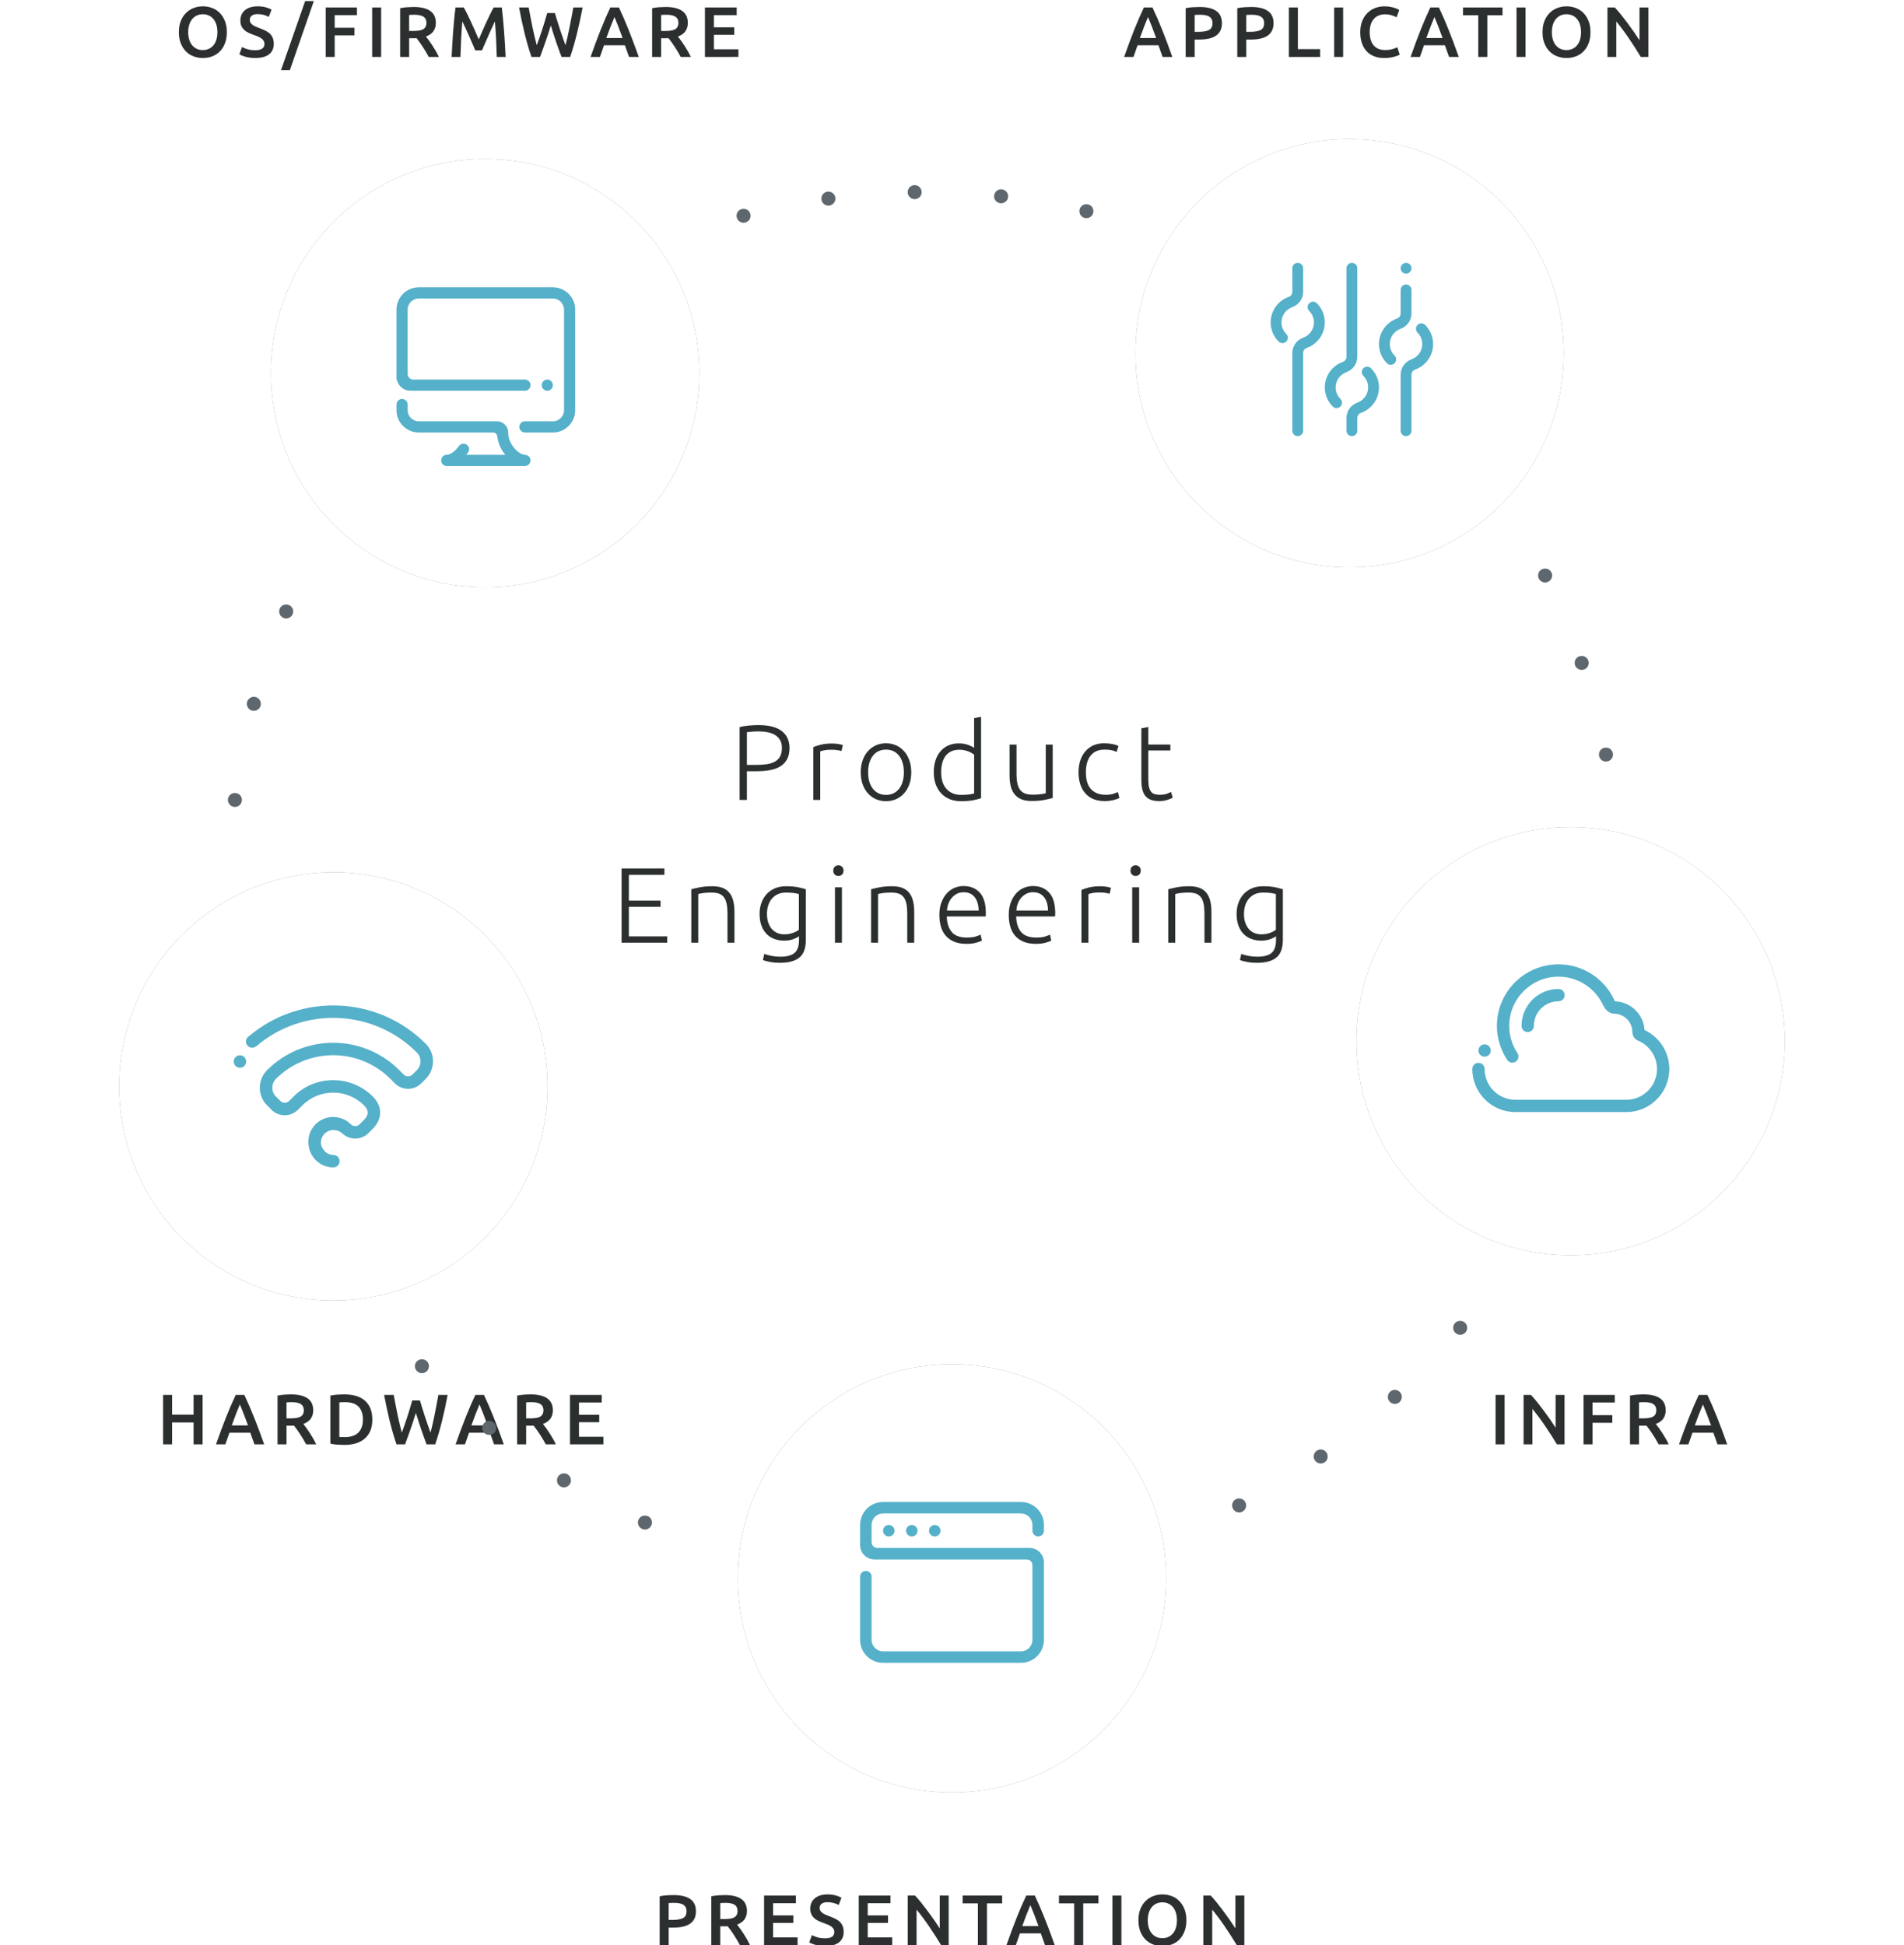 <?xml version="1.0" encoding="utf-8"?>
<!-- Generator: Adobe Illustrator 16.0.4, SVG Export Plug-In . SVG Version: 6.00 Build 0)  -->
<!DOCTYPE svg PUBLIC "-//W3C//DTD SVG 1.1//EN" "http://www.w3.org/Graphics/SVG/1.1/DTD/svg11.dtd">
<svg version="1.1" id="Calque_1" xmlns="http://www.w3.org/2000/svg" xmlns:xlink="http://www.w3.org/1999/xlink" x="0px" y="0px"
	 width="320.08px" height="327px" viewBox="0 0 320.08 327" enable-background="new 0 0 320.08 327" xml:space="preserve">
<filter xmlns="http://www.w3.org/2000/svg" id="f1" x="-50%" y="-50%" height="200%" width="200%"> <feGaussianBlur in="SourceGraphic" stdDeviation="5"/> </filter>
<g>
	<path fill="#2C2F30" d="M195.445,9.573c-0.112-0.328-0.229-0.652-0.349-0.972c-0.121-0.32-0.237-0.648-0.349-0.984h-3.512
		c-0.112,0.336-0.227,0.666-0.343,0.99c-0.116,0.324-0.23,0.646-0.343,0.966h-1.572c0.312-0.888,0.607-1.708,0.887-2.46
		s0.554-1.464,0.821-2.136c0.268-0.672,0.534-1.312,0.797-1.92c0.264-0.608,0.536-1.208,0.815-1.8h1.443
		c0.28,0.592,0.552,1.192,0.816,1.8c0.264,0.608,0.53,1.248,0.798,1.92c0.269,0.672,0.544,1.384,0.829,2.136
		c0.284,0.752,0.582,1.572,0.894,2.46H195.445z M192.991,2.865c-0.185,0.424-0.395,0.94-0.63,1.548
		c-0.236,0.608-0.482,1.268-0.738,1.98h2.736c-0.256-0.712-0.504-1.375-0.744-1.992C193.375,3.785,193.167,3.273,192.991,2.865z"/>
	<path fill="#2C2F30" d="M201.673,1.173c1.207,0,2.135,0.22,2.777,0.66c0.645,0.44,0.967,1.128,0.967,2.064
		c0,0.488-0.086,0.906-0.258,1.254c-0.172,0.348-0.422,0.632-0.75,0.852c-0.328,0.22-0.729,0.382-1.201,0.486
		c-0.471,0.104-1.012,0.156-1.619,0.156h-0.756v2.928h-1.512V1.377c0.352-0.08,0.742-0.134,1.17-0.162
		C200.919,1.187,201.313,1.173,201.673,1.173z M201.78,2.481c-0.383,0-0.699,0.012-0.947,0.036v2.832h0.732
		c0.727,0,1.287-0.102,1.68-0.306c0.391-0.204,0.588-0.59,0.588-1.158c0-0.272-0.053-0.5-0.156-0.684s-0.248-0.328-0.432-0.432
		c-0.184-0.104-0.402-0.178-0.654-0.222S202.069,2.481,201.78,2.481z"/>
	<path fill="#2C2F30" d="M210.349,1.173c1.208,0,2.135,0.22,2.778,0.66c0.644,0.44,0.966,1.128,0.966,2.064
		c0,0.488-0.086,0.906-0.258,1.254c-0.172,0.348-0.422,0.632-0.75,0.852c-0.328,0.22-0.729,0.382-1.2,0.486s-1.012,0.156-1.62,0.156
		h-0.756v2.928h-1.512V1.377c0.352-0.08,0.742-0.134,1.17-0.162S209.989,1.173,210.349,1.173z M210.457,2.481
		c-0.384,0-0.7,0.012-0.948,0.036v2.832h0.732c0.728,0,1.288-0.102,1.68-0.306c0.392-0.204,0.588-0.59,0.588-1.158
		c0-0.272-0.052-0.5-0.156-0.684c-0.104-0.184-0.248-0.328-0.432-0.432c-0.184-0.104-0.402-0.178-0.654-0.222
		S210.745,2.481,210.457,2.481z"/>
	<path fill="#2C2F30" d="M221.929,8.265v1.308h-5.256V1.257h1.512v7.008H221.929z"/>
	<path fill="#2C2F30" d="M224.28,1.257h1.512v8.316h-1.512V1.257z"/>
	<path fill="#2C2F30" d="M232.681,9.753c-0.624,0-1.185-0.096-1.681-0.288s-0.916-0.474-1.26-0.846s-0.608-0.826-0.792-1.362
		c-0.185-0.536-0.276-1.152-0.276-1.848c0-0.696,0.106-1.312,0.318-1.848c0.212-0.536,0.502-0.99,0.87-1.362s0.8-0.654,1.296-0.846
		c0.496-0.192,1.028-0.288,1.596-0.288c0.344,0,0.656,0.026,0.937,0.078c0.279,0.052,0.523,0.11,0.731,0.174s0.38,0.132,0.517,0.204
		c0.136,0.072,0.231,0.124,0.288,0.156l-0.444,1.236c-0.192-0.12-0.466-0.234-0.822-0.342c-0.355-0.108-0.742-0.162-1.158-0.162
		c-0.359,0-0.695,0.062-1.008,0.186c-0.312,0.124-0.582,0.31-0.81,0.558c-0.229,0.248-0.406,0.56-0.534,0.936
		s-0.192,0.812-0.192,1.308c0,0.44,0.051,0.844,0.15,1.212s0.254,0.686,0.462,0.954s0.472,0.476,0.792,0.624
		c0.32,0.148,0.704,0.222,1.152,0.222c0.536,0,0.972-0.054,1.308-0.162c0.336-0.108,0.596-0.21,0.78-0.306l0.408,1.236
		c-0.097,0.064-0.227,0.128-0.391,0.192c-0.164,0.064-0.357,0.126-0.582,0.186c-0.224,0.06-0.476,0.108-0.756,0.144
		S233,9.753,232.681,9.753z"/>
	<path fill="#2C2F30" d="M243.601,9.573c-0.112-0.328-0.229-0.652-0.35-0.972c-0.12-0.32-0.236-0.648-0.349-0.984h-3.513
		c-0.112,0.336-0.227,0.666-0.343,0.99c-0.116,0.324-0.23,0.646-0.343,0.966h-1.572c0.312-0.888,0.607-1.708,0.888-2.46
		c0.279-0.752,0.553-1.464,0.821-2.136c0.268-0.672,0.533-1.312,0.797-1.92c0.264-0.608,0.535-1.208,0.815-1.8h1.443
		c0.28,0.592,0.552,1.192,0.816,1.8c0.264,0.608,0.529,1.248,0.798,1.92c0.268,0.672,0.544,1.384,0.828,2.136
		c0.283,0.752,0.582,1.572,0.894,2.46H243.601z M241.146,2.865c-0.185,0.424-0.395,0.94-0.63,1.548
		c-0.236,0.608-0.482,1.268-0.738,1.98h2.736c-0.257-0.712-0.504-1.375-0.744-1.992S241.322,3.273,241.146,2.865z"/>
	<path fill="#2C2F30" d="M252.588,1.257v1.308h-2.556v7.008h-1.524V2.565h-2.556V1.257H252.588z"/>
	<path fill="#2C2F30" d="M254.94,1.257h1.512v8.316h-1.512V1.257z"/>
	<path fill="#2C2F30" d="M267.372,5.409c0,0.712-0.105,1.34-0.317,1.884s-0.5,0.998-0.864,1.362
		c-0.364,0.364-0.79,0.638-1.278,0.822c-0.487,0.184-1.008,0.276-1.56,0.276s-1.074-0.092-1.566-0.276
		c-0.491-0.184-0.92-0.458-1.284-0.822c-0.363-0.364-0.653-0.818-0.869-1.362c-0.217-0.544-0.324-1.172-0.324-1.884
		c0-0.712,0.107-1.338,0.324-1.878c0.216-0.54,0.51-0.994,0.882-1.362c0.372-0.368,0.802-0.644,1.29-0.828
		c0.487-0.184,1.004-0.276,1.548-0.276s1.06,0.092,1.548,0.276s0.914,0.46,1.278,0.828c0.363,0.368,0.653,0.822,0.87,1.362
		C267.265,4.071,267.372,4.697,267.372,5.409z M260.881,5.409c0,0.456,0.056,0.87,0.168,1.242c0.111,0.372,0.273,0.688,0.485,0.948
		c0.212,0.26,0.47,0.462,0.774,0.606c0.304,0.144,0.647,0.216,1.032,0.216c0.376,0,0.716-0.072,1.02-0.216s0.562-0.346,0.774-0.606
		c0.212-0.26,0.374-0.576,0.485-0.948c0.112-0.372,0.168-0.786,0.168-1.242s-0.056-0.87-0.168-1.242
		c-0.111-0.372-0.273-0.688-0.485-0.948c-0.212-0.26-0.471-0.462-0.774-0.606s-0.644-0.216-1.02-0.216
		c-0.385,0-0.729,0.072-1.032,0.216c-0.305,0.144-0.562,0.348-0.774,0.612c-0.212,0.264-0.374,0.58-0.485,0.948
		C260.937,4.541,260.881,4.953,260.881,5.409z"/>
	<path fill="#2C2F30" d="M275.832,9.573c-0.271-0.456-0.575-0.946-0.911-1.47c-0.337-0.523-0.685-1.052-1.045-1.584
		c-0.359-0.532-0.726-1.048-1.098-1.548s-0.726-0.95-1.062-1.35v5.952h-1.488V1.257h1.236c0.319,0.336,0.663,0.734,1.031,1.194
		s0.738,0.938,1.11,1.434s0.732,0.994,1.08,1.494s0.658,0.966,0.93,1.398v-5.52h1.5v8.316H275.832z"/>
</g>
<g>
	<path fill="#2C2F30" d="M38.132,5.409c0,0.712-0.106,1.34-0.318,1.884s-0.5,0.998-0.864,1.362c-0.364,0.364-0.79,0.638-1.278,0.822
		c-0.488,0.184-1.008,0.276-1.56,0.276c-0.552,0-1.074-0.092-1.566-0.276c-0.492-0.184-0.92-0.458-1.284-0.822
		c-0.364-0.364-0.654-0.818-0.87-1.362c-0.216-0.544-0.324-1.172-0.324-1.884c0-0.712,0.108-1.338,0.324-1.878
		c0.216-0.54,0.51-0.994,0.882-1.362c0.372-0.368,0.802-0.644,1.29-0.828c0.488-0.184,1.004-0.276,1.548-0.276
		c0.544,0,1.06,0.092,1.548,0.276s0.914,0.46,1.278,0.828c0.364,0.368,0.654,0.822,0.87,1.362
		C38.024,4.071,38.132,4.697,38.132,5.409z M31.64,5.409c0,0.456,0.056,0.87,0.168,1.242s0.274,0.688,0.486,0.948
		c0.211,0.26,0.47,0.462,0.774,0.606c0.304,0.144,0.648,0.216,1.032,0.216c0.376,0,0.716-0.072,1.02-0.216s0.562-0.346,0.774-0.606
		c0.212-0.26,0.374-0.576,0.486-0.948c0.112-0.372,0.168-0.786,0.168-1.242s-0.056-0.87-0.168-1.242
		c-0.112-0.372-0.274-0.688-0.486-0.948c-0.212-0.26-0.47-0.462-0.774-0.606s-0.644-0.216-1.02-0.216
		c-0.384,0-0.728,0.072-1.032,0.216c-0.304,0.144-0.562,0.348-0.774,0.612c-0.212,0.264-0.375,0.58-0.486,0.948
		S31.64,4.953,31.64,5.409z"/>
	<path fill="#2C2F30" d="M42.896,8.445c0.544,0,0.94-0.092,1.188-0.276s0.372-0.444,0.372-0.78c0-0.2-0.042-0.372-0.126-0.516
		s-0.204-0.274-0.36-0.39c-0.156-0.116-0.346-0.224-0.57-0.324s-0.48-0.198-0.768-0.294c-0.288-0.104-0.566-0.218-0.834-0.342
		s-0.504-0.278-0.708-0.462c-0.204-0.184-0.368-0.404-0.492-0.66s-0.186-0.564-0.186-0.924c0-0.751,0.26-1.342,0.78-1.77
		c0.52-0.428,1.228-0.642,2.124-0.642c0.52,0,0.982,0.058,1.386,0.174c0.403,0.116,0.722,0.242,0.954,0.378l-0.469,1.224
		c-0.271-0.152-0.569-0.268-0.894-0.348c-0.324-0.08-0.658-0.12-1.002-0.12c-0.408,0-0.726,0.084-0.954,0.252
		c-0.228,0.168-0.342,0.404-0.342,0.708c0,0.185,0.038,0.342,0.114,0.474c0.076,0.132,0.184,0.25,0.324,0.354
		c0.14,0.104,0.304,0.2,0.492,0.288c0.188,0.088,0.394,0.172,0.618,0.252c0.392,0.144,0.742,0.29,1.05,0.438
		c0.308,0.148,0.568,0.324,0.78,0.528c0.212,0.204,0.374,0.444,0.485,0.72c0.112,0.276,0.168,0.61,0.168,1.002
		c0,0.752-0.266,1.334-0.798,1.746s-1.31,0.618-2.333,0.618c-0.344,0-0.658-0.022-0.942-0.066c-0.284-0.044-0.536-0.098-0.756-0.162
		s-0.41-0.13-0.57-0.198c-0.16-0.068-0.288-0.13-0.384-0.186l0.444-1.236c0.216,0.12,0.508,0.24,0.876,0.36
		C41.932,8.385,42.375,8.445,42.896,8.445z"/>
	<path fill="#2C2F30" d="M48.728,11.793h-1.488l4.058-11.616h1.463L48.728,11.793z"/>
	<path fill="#2C2F30" d="M54.752,9.573V1.257h5.256v1.284h-3.744v2.124h3.324v1.284h-3.324v3.624H54.752z"/>
	<path fill="#2C2F30" d="M62.563,1.257h1.512v8.316h-1.512V1.257z"/>
	<path fill="#2C2F30" d="M69.56,1.173c1.2,0,2.118,0.22,2.754,0.66c0.636,0.44,0.954,1.112,0.954,2.016
		c0,1.128-0.557,1.892-1.668,2.292c0.151,0.184,0.324,0.408,0.516,0.672c0.192,0.264,0.389,0.55,0.588,0.858
		c0.2,0.308,0.393,0.624,0.576,0.948c0.185,0.324,0.349,0.642,0.492,0.954h-1.692c-0.151-0.288-0.315-0.578-0.491-0.87
		c-0.177-0.292-0.354-0.576-0.534-0.852c-0.181-0.276-0.358-0.536-0.534-0.78s-0.34-0.462-0.492-0.654
		c-0.112,0.008-0.208,0.012-0.288,0.012s-0.156,0-0.228,0h-0.732v3.144h-1.512V1.377c0.368-0.08,0.76-0.134,1.176-0.162
		S69.231,1.173,69.56,1.173z M69.668,2.481c-0.32,0-0.616,0.012-0.889,0.036v2.688h0.66c0.368,0,0.692-0.02,0.972-0.06
		c0.28-0.04,0.515-0.112,0.702-0.216c0.188-0.104,0.33-0.244,0.426-0.42c0.097-0.176,0.145-0.4,0.145-0.672
		c0-0.256-0.048-0.472-0.145-0.648c-0.096-0.176-0.233-0.316-0.414-0.42c-0.18-0.104-0.394-0.178-0.642-0.222
		S69.963,2.481,69.668,2.481z"/>
	<path fill="#2C2F30" d="M77.966,1.257c0.176,0.304,0.371,0.676,0.588,1.116c0.216,0.44,0.436,0.902,0.659,1.386
		c0.225,0.484,0.446,0.976,0.666,1.476c0.221,0.5,0.422,0.962,0.606,1.386c0.184-0.424,0.384-0.886,0.6-1.386
		c0.217-0.5,0.437-0.992,0.66-1.476c0.225-0.484,0.444-0.946,0.66-1.386c0.216-0.439,0.412-0.812,0.588-1.116h1.362
		c0.073,0.608,0.143,1.254,0.208,1.938s0.124,1.384,0.177,2.1s0.103,1.436,0.146,2.16c0.045,0.724,0.084,1.43,0.116,2.118h-1.487
		c-0.033-0.968-0.071-1.964-0.116-2.988s-0.112-2.016-0.202-2.976c-0.088,0.184-0.192,0.404-0.312,0.66
		c-0.12,0.256-0.248,0.534-0.385,0.834c-0.136,0.3-0.273,0.61-0.414,0.93c-0.14,0.32-0.275,0.63-0.407,0.93
		c-0.132,0.3-0.254,0.58-0.366,0.84c-0.112,0.26-0.208,0.482-0.288,0.666h-1.128c-0.08-0.184-0.176-0.408-0.288-0.672
		c-0.112-0.264-0.234-0.546-0.366-0.846c-0.132-0.3-0.268-0.61-0.408-0.93c-0.14-0.32-0.277-0.628-0.414-0.924
		c-0.136-0.296-0.264-0.574-0.384-0.834c-0.12-0.26-0.224-0.478-0.312-0.654c-0.09,0.96-0.157,1.952-0.202,2.976
		s-0.083,2.02-0.116,2.988h-1.488c0.033-0.688,0.071-1.4,0.116-2.136c0.045-0.736,0.094-1.466,0.146-2.19
		c0.054-0.724,0.112-1.426,0.178-2.106c0.064-0.68,0.134-1.308,0.208-1.884H77.966z"/>
	<path fill="#2C2F30" d="M93.283,2.193c0.128,0.432,0.264,0.882,0.408,1.35c0.144,0.468,0.294,0.936,0.449,1.404
		c0.156,0.468,0.312,0.928,0.469,1.38c0.155,0.452,0.306,0.878,0.449,1.278c0.12-0.432,0.236-0.902,0.349-1.41
		c0.111-0.508,0.224-1.036,0.336-1.584c0.111-0.548,0.222-1.106,0.33-1.674c0.107-0.568,0.21-1.128,0.306-1.68h1.561
		c-0.28,1.504-0.592,2.95-0.936,4.338c-0.343,1.388-0.727,2.714-1.15,3.978h-1.454c-0.62-1.616-1.221-3.38-1.801-5.292
		c-0.296,0.968-0.597,1.888-0.9,2.76c-0.305,0.872-0.609,1.716-0.913,2.532h-1.443c-0.431-1.264-0.815-2.59-1.155-3.978
		c-0.339-1.388-0.648-2.834-0.928-4.338h1.62c0.096,0.544,0.198,1.1,0.306,1.668c0.108,0.568,0.221,1.126,0.336,1.674
		c0.116,0.548,0.234,1.078,0.354,1.59c0.12,0.512,0.24,0.984,0.36,1.416c0.151-0.408,0.306-0.838,0.462-1.29
		c0.155-0.452,0.31-0.912,0.462-1.38c0.151-0.468,0.298-0.934,0.438-1.398c0.141-0.464,0.271-0.912,0.391-1.344H93.283z"/>
	<path fill="#2C2F30" d="M105.752,9.573c-0.112-0.328-0.229-0.652-0.35-0.972c-0.12-0.32-0.236-0.648-0.349-0.984h-3.513
		c-0.112,0.336-0.227,0.666-0.343,0.99c-0.116,0.324-0.23,0.646-0.343,0.966h-1.572c0.312-0.888,0.607-1.708,0.888-2.46
		c0.279-0.752,0.553-1.464,0.821-2.136c0.268-0.672,0.533-1.312,0.797-1.92c0.264-0.608,0.535-1.208,0.815-1.8h1.443
		c0.28,0.592,0.552,1.192,0.816,1.8c0.264,0.608,0.529,1.248,0.798,1.92c0.268,0.672,0.544,1.384,0.828,2.136
		c0.283,0.752,0.582,1.572,0.894,2.46H105.752z M103.298,2.865c-0.185,0.424-0.395,0.94-0.63,1.548
		c-0.236,0.608-0.482,1.268-0.738,1.98h2.736c-0.257-0.712-0.504-1.375-0.744-1.992S103.474,3.273,103.298,2.865z"/>
	<path fill="#2C2F30" d="M111.919,1.173c1.2,0,2.118,0.22,2.754,0.66c0.636,0.44,0.954,1.112,0.954,2.016
		c0,1.128-0.557,1.892-1.668,2.292c0.151,0.184,0.324,0.408,0.516,0.672c0.192,0.264,0.389,0.55,0.588,0.858
		c0.2,0.308,0.393,0.624,0.576,0.948c0.185,0.324,0.349,0.642,0.492,0.954h-1.692c-0.151-0.288-0.315-0.578-0.491-0.87
		c-0.177-0.292-0.354-0.576-0.534-0.852c-0.181-0.276-0.358-0.536-0.534-0.78s-0.34-0.462-0.492-0.654
		c-0.112,0.008-0.208,0.012-0.288,0.012s-0.156,0-0.228,0h-0.732v3.144h-1.512V1.377c0.368-0.08,0.76-0.134,1.176-0.162
		S111.591,1.173,111.919,1.173z M112.027,2.481c-0.32,0-0.616,0.012-0.889,0.036v2.688h0.66c0.368,0,0.692-0.02,0.972-0.06
		c0.28-0.04,0.515-0.112,0.702-0.216c0.188-0.104,0.33-0.244,0.426-0.42c0.097-0.176,0.145-0.4,0.145-0.672
		c0-0.256-0.048-0.472-0.145-0.648c-0.096-0.176-0.233-0.316-0.414-0.42c-0.18-0.104-0.394-0.178-0.642-0.222
		S112.322,2.481,112.027,2.481z"/>
	<path fill="#2C2F30" d="M118.507,9.573V1.257h5.34v1.284h-3.828v2.052h3.408v1.26h-3.408v2.436h4.116v1.284H118.507z"/>
</g>
<g>
	<g>
		<path fill="#2C2F30" d="M113.247,318.6c1.208,0,2.134,0.221,2.778,0.66s0.966,1.128,0.966,2.064c0,0.487-0.086,0.905-0.258,1.254
			c-0.172,0.348-0.422,0.631-0.75,0.852c-0.328,0.22-0.728,0.382-1.2,0.486c-0.472,0.104-1.012,0.155-1.62,0.155h-0.756V327h-1.512
			v-8.196c0.352-0.08,0.742-0.134,1.17-0.162C112.492,318.613,112.886,318.6,113.247,318.6z M113.354,319.908
			c-0.384,0-0.7,0.012-0.948,0.035v2.832h0.732c0.728,0,1.288-0.102,1.68-0.306s0.588-0.591,0.588-1.158
			c0-0.272-0.052-0.5-0.156-0.685c-0.104-0.184-0.248-0.327-0.432-0.432c-0.184-0.104-0.402-0.178-0.654-0.222
			S113.643,319.908,113.354,319.908z"/>
		<path fill="#2C2F30" d="M121.862,318.6c1.2,0,2.118,0.221,2.754,0.66s0.954,1.111,0.954,2.016c0,1.128-0.556,1.893-1.668,2.292
			c0.152,0.185,0.324,0.408,0.516,0.673c0.192,0.264,0.388,0.549,0.588,0.857c0.2,0.309,0.392,0.624,0.576,0.947
			c0.184,0.324,0.348,0.643,0.492,0.955h-1.692c-0.152-0.289-0.316-0.578-0.492-0.871c-0.176-0.291-0.354-0.575-0.534-0.852
			c-0.18-0.275-0.358-0.535-0.534-0.779c-0.176-0.244-0.34-0.463-0.492-0.654c-0.112,0.008-0.208,0.012-0.288,0.012
			s-0.156,0-0.228,0h-0.732V327h-1.512v-8.196c0.368-0.08,0.76-0.134,1.176-0.162S121.534,318.6,121.862,318.6z M121.97,319.908
			c-0.32,0-0.616,0.012-0.888,0.035v2.688h0.66c0.368,0,0.692-0.02,0.972-0.06c0.28-0.04,0.514-0.112,0.702-0.216
			s0.33-0.244,0.426-0.42c0.096-0.176,0.144-0.4,0.144-0.672c0-0.256-0.048-0.473-0.144-0.648c-0.096-0.176-0.234-0.315-0.414-0.42
			c-0.18-0.104-0.394-0.178-0.642-0.222S122.266,319.908,121.97,319.908z"/>
		<path fill="#2C2F30" d="M128.45,327v-8.316h5.34v1.283h-3.828v2.053h3.408v1.26h-3.408v2.436h4.116V327H128.45z"/>
		<path fill="#2C2F30" d="M138.698,325.871c0.544,0,0.94-0.092,1.188-0.275s0.372-0.444,0.372-0.78c0-0.2-0.042-0.372-0.126-0.517
			c-0.084-0.144-0.204-0.273-0.36-0.389c-0.156-0.117-0.346-0.225-0.57-0.324c-0.224-0.101-0.479-0.198-0.768-0.295
			c-0.288-0.104-0.566-0.217-0.834-0.342c-0.269-0.123-0.504-0.277-0.708-0.462c-0.204-0.184-0.368-0.403-0.492-0.659
			s-0.186-0.564-0.186-0.925c0-0.751,0.26-1.342,0.779-1.771c0.521-0.428,1.229-0.641,2.124-0.641c0.521,0,0.982,0.058,1.387,0.174
			c0.403,0.115,0.722,0.242,0.954,0.377l-0.469,1.225c-0.271-0.152-0.569-0.268-0.894-0.348s-0.658-0.121-1.002-0.121
			c-0.408,0-0.727,0.084-0.954,0.252c-0.229,0.169-0.342,0.404-0.342,0.709c0,0.184,0.037,0.342,0.113,0.474s0.185,0.25,0.324,0.354
			c0.14,0.104,0.304,0.199,0.492,0.287c0.188,0.089,0.394,0.173,0.618,0.252c0.392,0.145,0.742,0.291,1.05,0.438
			c0.308,0.148,0.568,0.324,0.78,0.528c0.212,0.203,0.374,0.443,0.485,0.72c0.112,0.276,0.168,0.61,0.168,1.002
			c0,0.752-0.266,1.334-0.798,1.746s-1.31,0.618-2.334,0.618c-0.344,0-0.658-0.022-0.941-0.066
			c-0.284-0.044-0.536-0.098-0.756-0.162c-0.221-0.063-0.41-0.129-0.57-0.197s-0.288-0.131-0.384-0.187l0.443-1.235
			c0.216,0.119,0.508,0.239,0.876,0.359S138.179,325.871,138.698,325.871z"/>
		<path fill="#2C2F30" d="M144.362,327v-8.316h5.34v1.283h-3.828v2.053h3.408v1.26h-3.408v2.436h4.116V327H144.362z"/>
		<path fill="#2C2F30" d="M158.198,327c-0.271-0.457-0.575-0.946-0.911-1.471c-0.337-0.523-0.685-1.052-1.045-1.584
			c-0.359-0.531-0.726-1.048-1.098-1.548s-0.726-0.95-1.062-1.351V327h-1.488v-8.316h1.236c0.319,0.336,0.663,0.734,1.031,1.193
			c0.368,0.461,0.738,0.938,1.11,1.435s0.732,0.994,1.08,1.494s0.658,0.966,0.93,1.397v-5.52h1.5V327H158.198z"/>
		<path fill="#2C2F30" d="M168.47,318.684v1.309h-2.556V327h-1.524v-7.008h-2.556v-1.309H168.47z"/>
		<path fill="#2C2F30" d="M175.67,327c-0.112-0.328-0.229-0.652-0.35-0.973c-0.12-0.32-0.236-0.648-0.349-0.984h-3.513
			c-0.112,0.336-0.227,0.666-0.343,0.99s-0.23,0.646-0.343,0.967h-1.572c0.312-0.889,0.607-1.709,0.888-2.461
			c0.279-0.752,0.553-1.463,0.821-2.136c0.268-0.672,0.533-1.312,0.797-1.92s0.535-1.208,0.815-1.8h1.443
			c0.28,0.592,0.552,1.191,0.816,1.8c0.264,0.608,0.529,1.248,0.798,1.92c0.268,0.673,0.544,1.384,0.828,2.136
			c0.283,0.752,0.582,1.572,0.894,2.461H175.67z M173.216,320.291c-0.185,0.425-0.395,0.94-0.63,1.549
			c-0.236,0.607-0.482,1.268-0.738,1.979h2.736c-0.257-0.712-0.504-1.376-0.744-1.991
			C173.6,321.211,173.392,320.699,173.216,320.291z"/>
		<path fill="#2C2F30" d="M184.658,318.684v1.309h-2.556V327h-1.524v-7.008h-2.556v-1.309H184.658z"/>
		<path fill="#2C2F30" d="M187.01,318.684h1.512V327h-1.512V318.684z"/>
		<path fill="#2C2F30" d="M199.441,322.836c0,0.712-0.105,1.34-0.317,1.884s-0.5,0.998-0.864,1.362
			c-0.364,0.363-0.79,0.638-1.278,0.821c-0.487,0.185-1.008,0.276-1.56,0.276s-1.074-0.092-1.566-0.276
			c-0.491-0.184-0.92-0.458-1.284-0.821c-0.363-0.364-0.653-0.818-0.869-1.362c-0.217-0.544-0.324-1.172-0.324-1.884
			c0-0.713,0.107-1.338,0.324-1.879c0.216-0.539,0.51-0.994,0.882-1.361c0.372-0.368,0.802-0.645,1.29-0.828
			c0.487-0.184,1.004-0.275,1.548-0.275s1.06,0.092,1.548,0.275s0.914,0.46,1.278,0.828c0.363,0.367,0.653,0.822,0.87,1.361
			C199.334,321.498,199.441,322.123,199.441,322.836z M192.95,322.836c0,0.455,0.056,0.869,0.168,1.242
			c0.111,0.371,0.273,0.688,0.485,0.947s0.47,0.462,0.774,0.605c0.304,0.145,0.647,0.217,1.032,0.217
			c0.376,0,0.716-0.072,1.02-0.217c0.304-0.144,0.562-0.346,0.774-0.605s0.374-0.576,0.485-0.947
			c0.112-0.373,0.168-0.787,0.168-1.242c0-0.457-0.056-0.871-0.168-1.242c-0.111-0.372-0.273-0.688-0.485-0.948
			c-0.212-0.26-0.471-0.462-0.774-0.606c-0.304-0.144-0.644-0.215-1.02-0.215c-0.385,0-0.729,0.071-1.032,0.215
			c-0.305,0.145-0.562,0.349-0.774,0.612c-0.212,0.265-0.374,0.58-0.485,0.948C193.006,321.968,192.95,322.379,192.95,322.836z"/>
		<path fill="#2C2F30" d="M207.901,327c-0.271-0.457-0.575-0.946-0.911-1.471c-0.337-0.523-0.685-1.052-1.045-1.584
			c-0.359-0.531-0.726-1.048-1.098-1.548s-0.726-0.95-1.062-1.351V327h-1.488v-8.316h1.236c0.319,0.336,0.663,0.734,1.031,1.193
			c0.368,0.461,0.738,0.938,1.11,1.435s0.732,0.994,1.08,1.494s0.658,0.966,0.93,1.397v-5.52h1.5V327H207.901z"/>
	</g>
</g>
<g>
	<path fill="#2C2F30" d="M251.422,234.51h1.512v8.315h-1.512V234.51z"/>
	<path fill="#2C2F30" d="M261.73,242.825c-0.271-0.456-0.575-0.946-0.911-1.47c-0.337-0.523-0.685-1.053-1.045-1.584
		c-0.359-0.532-0.726-1.049-1.098-1.549s-0.726-0.949-1.062-1.35v5.952h-1.488v-8.315h1.236c0.319,0.336,0.663,0.733,1.031,1.193
		s0.738,0.938,1.11,1.434s0.732,0.994,1.08,1.494s0.658,0.967,0.93,1.398v-5.52h1.5v8.315H261.73z"/>
	<path fill="#2C2F30" d="M266.207,242.825v-8.315h5.256v1.283h-3.744v2.124h3.324v1.284h-3.324v3.624H266.207z"/>
	<path fill="#2C2F30" d="M276.31,234.426c1.2,0,2.118,0.22,2.754,0.659c0.636,0.44,0.954,1.112,0.954,2.017
		c0,1.127-0.557,1.892-1.668,2.291c0.151,0.185,0.324,0.408,0.516,0.673c0.192,0.264,0.389,0.55,0.588,0.858
		c0.2,0.308,0.393,0.623,0.576,0.947c0.185,0.324,0.349,0.643,0.492,0.954h-1.692c-0.151-0.288-0.315-0.577-0.491-0.87
		c-0.177-0.292-0.354-0.576-0.534-0.852c-0.181-0.276-0.358-0.536-0.534-0.78s-0.34-0.462-0.492-0.653
		c-0.112,0.008-0.208,0.012-0.288,0.012s-0.156,0-0.228,0h-0.732v3.144h-1.512v-8.196c0.368-0.08,0.76-0.134,1.176-0.162
		C275.61,234.439,275.982,234.426,276.31,234.426z M276.418,235.733c-0.32,0-0.616,0.012-0.889,0.036v2.688h0.66
		c0.368,0,0.692-0.02,0.972-0.061c0.28-0.039,0.515-0.111,0.702-0.215c0.188-0.104,0.33-0.244,0.426-0.42
		c0.097-0.176,0.145-0.4,0.145-0.672c0-0.256-0.048-0.473-0.145-0.648c-0.096-0.176-0.233-0.316-0.414-0.42
		c-0.18-0.104-0.394-0.178-0.642-0.223C276.986,235.756,276.713,235.733,276.418,235.733z"/>
	<path fill="#2C2F30" d="M288.73,242.825c-0.112-0.328-0.229-0.651-0.35-0.972c-0.12-0.32-0.236-0.648-0.349-0.984h-3.513
		c-0.112,0.336-0.227,0.666-0.343,0.99s-0.23,0.646-0.343,0.966h-1.572c0.312-0.888,0.607-1.708,0.888-2.46
		c0.279-0.752,0.553-1.464,0.821-2.137c0.268-0.672,0.533-1.311,0.797-1.92c0.264-0.607,0.535-1.207,0.815-1.799h1.443
		c0.28,0.592,0.552,1.191,0.816,1.799c0.264,0.609,0.529,1.248,0.798,1.92c0.268,0.673,0.544,1.385,0.828,2.137
		c0.283,0.752,0.582,1.572,0.894,2.46H288.73z M286.276,236.117c-0.185,0.424-0.395,0.939-0.63,1.548
		c-0.236,0.608-0.482,1.269-0.738,1.979h2.736c-0.257-0.711-0.504-1.375-0.744-1.991S286.452,236.525,286.276,236.117z"/>
</g>
<g>
	<path fill="#2C2F30" d="M32.543,234.51h1.512v8.315h-1.512v-3.685h-3.612v3.685h-1.512v-8.315h1.512v3.323h3.612V234.51z"/>
	<path fill="#2C2F30" d="M42.779,242.825c-0.112-0.328-0.229-0.651-0.35-0.972c-0.12-0.32-0.236-0.648-0.349-0.984h-3.513
		c-0.112,0.336-0.227,0.666-0.343,0.99s-0.23,0.646-0.343,0.966h-1.572c0.312-0.888,0.607-1.708,0.888-2.46
		c0.279-0.752,0.553-1.464,0.821-2.137c0.268-0.672,0.533-1.311,0.797-1.92c0.264-0.607,0.535-1.207,0.815-1.799h1.443
		c0.28,0.592,0.552,1.191,0.816,1.799c0.264,0.609,0.529,1.248,0.798,1.92c0.268,0.673,0.544,1.385,0.828,2.137
		c0.283,0.752,0.582,1.572,0.894,2.46H42.779z M40.325,236.117c-0.185,0.424-0.395,0.939-0.63,1.548
		c-0.236,0.608-0.482,1.269-0.738,1.979h2.736c-0.257-0.711-0.504-1.375-0.744-1.991S40.501,236.525,40.325,236.117z"/>
	<path fill="#2C2F30" d="M48.946,234.426c1.2,0,2.118,0.22,2.754,0.659c0.636,0.44,0.954,1.112,0.954,2.017
		c0,1.127-0.557,1.892-1.668,2.291c0.151,0.185,0.324,0.408,0.516,0.673c0.192,0.264,0.389,0.55,0.588,0.858
		c0.2,0.308,0.393,0.623,0.576,0.947c0.185,0.324,0.349,0.643,0.492,0.954h-1.692c-0.151-0.288-0.315-0.577-0.491-0.87
		c-0.177-0.292-0.354-0.576-0.534-0.852c-0.181-0.276-0.358-0.536-0.534-0.78s-0.34-0.462-0.492-0.653
		c-0.112,0.008-0.208,0.012-0.288,0.012s-0.156,0-0.228,0h-0.732v3.144h-1.512v-8.196c0.368-0.08,0.76-0.134,1.176-0.162
		C48.246,234.439,48.618,234.426,48.946,234.426z M49.055,235.733c-0.32,0-0.616,0.012-0.889,0.036v2.688h0.66
		c0.368,0,0.692-0.02,0.972-0.061c0.28-0.039,0.515-0.111,0.702-0.215c0.188-0.104,0.33-0.244,0.426-0.42
		c0.097-0.176,0.145-0.4,0.145-0.672c0-0.256-0.048-0.473-0.145-0.648c-0.096-0.176-0.233-0.316-0.414-0.42
		c-0.18-0.104-0.394-0.178-0.642-0.223C49.622,235.756,49.35,235.733,49.055,235.733z"/>
	<path fill="#2C2F30" d="M62.591,238.661c0,0.72-0.112,1.347-0.336,1.878c-0.224,0.532-0.542,0.977-0.954,1.332
		s-0.908,0.62-1.487,0.792c-0.58,0.172-1.223,0.259-1.927,0.259c-0.336,0-0.716-0.015-1.14-0.043
		c-0.424-0.027-0.828-0.086-1.212-0.174v-8.076c0.384-0.088,0.792-0.144,1.224-0.168c0.433-0.023,0.816-0.035,1.152-0.035
		c0.696,0,1.332,0.082,1.908,0.246s1.069,0.42,1.481,0.768s0.73,0.787,0.954,1.32C62.479,237.291,62.591,237.926,62.591,238.661z
		 M57.047,241.577c0.088,0.009,0.204,0.015,0.349,0.019c0.144,0.004,0.34,0.006,0.588,0.006c1.016,0,1.773-0.258,2.273-0.774
		s0.75-1.237,0.75-2.166c0-0.944-0.244-1.668-0.731-2.172c-0.488-0.504-1.244-0.756-2.269-0.756c-0.448,0-0.768,0.012-0.96,0.036
		V241.577z"/>
	<path fill="#2C2F30" d="M70.595,235.445c0.128,0.432,0.264,0.882,0.408,1.35c0.144,0.469,0.294,0.936,0.449,1.404
		c0.156,0.468,0.312,0.928,0.469,1.38c0.155,0.452,0.306,0.878,0.449,1.278c0.12-0.432,0.236-0.902,0.349-1.41
		c0.111-0.508,0.224-1.036,0.336-1.584c0.111-0.548,0.222-1.105,0.33-1.674c0.107-0.568,0.21-1.129,0.306-1.68h1.561
		c-0.28,1.504-0.592,2.949-0.936,4.338c-0.343,1.388-0.727,2.713-1.15,3.978h-1.454c-0.62-1.616-1.221-3.38-1.801-5.292
		c-0.296,0.969-0.597,1.889-0.9,2.76c-0.305,0.872-0.609,1.717-0.913,2.532h-1.443c-0.431-1.265-0.815-2.59-1.155-3.978
		c-0.339-1.389-0.648-2.834-0.928-4.338h1.62c0.096,0.543,0.198,1.1,0.306,1.668c0.108,0.567,0.221,1.125,0.336,1.674
		c0.116,0.548,0.234,1.078,0.354,1.59s0.24,0.984,0.36,1.416c0.151-0.408,0.306-0.838,0.462-1.29c0.155-0.452,0.31-0.912,0.462-1.38
		c0.151-0.469,0.298-0.934,0.438-1.398c0.141-0.464,0.271-0.912,0.391-1.344H70.595z"/>
	<path fill="#2C2F30" d="M83.062,242.825c-0.112-0.328-0.229-0.651-0.35-0.972c-0.12-0.32-0.236-0.648-0.349-0.984h-3.513
		c-0.112,0.336-0.227,0.666-0.343,0.99s-0.23,0.646-0.343,0.966h-1.572c0.312-0.888,0.607-1.708,0.888-2.46
		c0.279-0.752,0.553-1.464,0.821-2.137c0.268-0.672,0.533-1.311,0.797-1.92c0.264-0.607,0.535-1.207,0.815-1.799h1.443
		c0.28,0.592,0.552,1.191,0.816,1.799c0.264,0.609,0.529,1.248,0.798,1.92c0.268,0.673,0.544,1.385,0.828,2.137
		c0.283,0.752,0.582,1.572,0.894,2.46H83.062z M80.608,236.117c-0.185,0.424-0.395,0.939-0.63,1.548
		c-0.236,0.608-0.482,1.269-0.738,1.979h2.736c-0.257-0.711-0.504-1.375-0.744-1.991S80.784,236.525,80.608,236.117z"/>
	<path fill="#2C2F30" d="M89.23,234.426c1.2,0,2.118,0.22,2.754,0.659c0.636,0.44,0.954,1.112,0.954,2.017
		c0,1.127-0.557,1.892-1.668,2.291c0.151,0.185,0.324,0.408,0.516,0.673c0.192,0.264,0.389,0.55,0.588,0.858
		c0.2,0.308,0.393,0.623,0.576,0.947c0.185,0.324,0.349,0.643,0.492,0.954H91.75c-0.151-0.288-0.315-0.577-0.491-0.87
		c-0.177-0.292-0.354-0.576-0.534-0.852c-0.181-0.276-0.358-0.536-0.534-0.78s-0.34-0.462-0.492-0.653
		c-0.112,0.008-0.208,0.012-0.288,0.012s-0.156,0-0.228,0H88.45v3.144h-1.512v-8.196c0.368-0.08,0.76-0.134,1.176-0.162
		C88.53,234.439,88.902,234.426,89.23,234.426z M89.339,235.733c-0.32,0-0.616,0.012-0.889,0.036v2.688h0.66
		c0.368,0,0.692-0.02,0.972-0.061c0.28-0.039,0.515-0.111,0.702-0.215c0.188-0.104,0.33-0.244,0.426-0.42
		c0.097-0.176,0.145-0.4,0.145-0.672c0-0.256-0.048-0.473-0.145-0.648c-0.096-0.176-0.233-0.316-0.414-0.42
		c-0.18-0.104-0.394-0.178-0.642-0.223C89.906,235.756,89.634,235.733,89.339,235.733z"/>
	<path fill="#2C2F30" d="M95.818,242.825v-8.315h5.34v1.283H97.33v2.053h3.408v1.26H97.33v2.436h4.116v1.284H95.818z"/>
</g>
<g>
	<path fill="#2C2F30" d="M127.487,121.901c1.765,0,3.078,0.336,3.942,1.008c0.864,0.672,1.296,1.626,1.296,2.862
		c0,0.708-0.126,1.311-0.378,1.809s-0.612,0.9-1.08,1.206c-0.468,0.306-1.041,0.528-1.719,0.666
		c-0.678,0.138-1.443,0.207-2.295,0.207h-1.692v4.824h-1.224v-12.24c0.432-0.12,0.938-0.207,1.521-0.261
		C126.441,121.928,126.983,121.901,127.487,121.901z M127.542,122.963c-0.456,0-0.844,0.015-1.161,0.045
		c-0.318,0.03-0.591,0.057-0.819,0.081v5.508h1.547c0.66,0,1.257-0.039,1.791-0.117s0.99-0.222,1.368-0.432s0.669-0.501,0.873-0.873
		c0.204-0.372,0.307-0.846,0.307-1.422c0-0.552-0.111-1.008-0.333-1.368c-0.223-0.36-0.517-0.645-0.883-0.855
		c-0.366-0.209-0.782-0.357-1.251-0.441C128.514,123.005,128.033,122.963,127.542,122.963z"/>
	<path fill="#2C2F30" d="M139.89,124.998c0.384,0,0.747,0.03,1.089,0.09c0.343,0.06,0.579,0.12,0.711,0.18l-0.233,1.008
		c-0.097-0.048-0.291-0.099-0.585-0.153c-0.295-0.054-0.682-0.081-1.161-0.081c-0.504,0-0.909,0.036-1.215,0.108
		c-0.307,0.072-0.508,0.132-0.604,0.18v8.154h-1.17v-8.874c0.3-0.132,0.714-0.267,1.242-0.405
		C138.492,125.066,139.134,124.998,139.89,124.998z"/>
	<path fill="#2C2F30" d="M153.191,129.839c0,0.732-0.105,1.398-0.315,1.998s-0.504,1.11-0.882,1.53
		c-0.378,0.42-0.825,0.747-1.341,0.981c-0.517,0.234-1.087,0.351-1.71,0.351c-0.624,0-1.194-0.117-1.71-0.351
		c-0.517-0.234-0.963-0.561-1.342-0.981c-0.378-0.42-0.672-0.93-0.882-1.53s-0.314-1.266-0.314-1.998s0.104-1.398,0.314-1.998
		c0.21-0.6,0.504-1.113,0.882-1.539c0.379-0.426,0.825-0.756,1.342-0.99c0.516-0.234,1.086-0.351,1.71-0.351
		c0.623,0,1.193,0.117,1.71,0.351c0.516,0.234,0.963,0.564,1.341,0.99c0.378,0.426,0.672,0.939,0.882,1.539
		C153.086,128.441,153.191,129.107,153.191,129.839z M151.949,129.839c0-1.164-0.271-2.091-0.811-2.781s-1.271-1.035-2.195-1.035
		c-0.925,0-1.656,0.345-2.196,1.035s-0.81,1.617-0.81,2.781c0,1.164,0.27,2.088,0.81,2.772s1.271,1.026,2.196,1.026
		c0.924,0,1.655-0.342,2.195-1.026S151.949,131.003,151.949,129.839z"/>
	<path fill="#2C2F30" d="M164.928,134.195c-0.349,0.12-0.792,0.234-1.332,0.342c-0.54,0.108-1.225,0.162-2.053,0.162
		c-0.684,0-1.305-0.111-1.862-0.333c-0.559-0.222-1.038-0.542-1.44-0.963c-0.402-0.42-0.714-0.93-0.936-1.53
		c-0.223-0.6-0.333-1.278-0.333-2.034c0-0.708,0.093-1.359,0.278-1.953c0.187-0.594,0.459-1.107,0.819-1.539
		c0.36-0.432,0.801-0.768,1.323-1.008c0.521-0.24,1.119-0.36,1.791-0.36c0.612,0,1.143,0.087,1.593,0.261
		c0.45,0.174,0.777,0.339,0.981,0.495v-5.004l1.17-0.216V134.195z M163.758,126.87c-0.108-0.084-0.243-0.174-0.405-0.27
		s-0.352-0.186-0.567-0.27s-0.45-0.153-0.702-0.207c-0.252-0.054-0.516-0.081-0.792-0.081c-0.575,0-1.059,0.102-1.448,0.306
		c-0.391,0.205-0.705,0.477-0.945,0.819c-0.24,0.342-0.414,0.744-0.522,1.206c-0.107,0.462-0.161,0.951-0.161,1.467
		c0,1.224,0.306,2.163,0.918,2.817c0.611,0.654,1.422,0.981,2.43,0.981c0.576,0,1.041-0.027,1.395-0.081
		c0.354-0.054,0.621-0.111,0.802-0.171V126.87z"/>
	<path fill="#2C2F30" d="M176.97,134.159c-0.349,0.096-0.816,0.205-1.404,0.324s-1.309,0.18-2.16,0.18
		c-0.696,0-1.278-0.102-1.746-0.306s-0.846-0.492-1.134-0.864c-0.288-0.372-0.495-0.822-0.621-1.35s-0.188-1.11-0.188-1.746v-5.22
		h1.17v4.842c0,0.66,0.048,1.218,0.144,1.674s0.252,0.825,0.468,1.107c0.217,0.282,0.495,0.486,0.837,0.612
		c0.343,0.126,0.759,0.189,1.251,0.189c0.552,0,1.032-0.03,1.44-0.09c0.408-0.06,0.666-0.114,0.774-0.162v-8.172h1.17V134.159z"/>
	<path fill="#2C2F30" d="M185.718,134.682c-0.721,0-1.356-0.114-1.908-0.342c-0.553-0.228-1.012-0.555-1.377-0.981
		c-0.366-0.426-0.646-0.936-0.837-1.53c-0.192-0.594-0.288-1.251-0.288-1.971c0-0.732,0.099-1.398,0.297-1.998
		s0.482-1.116,0.854-1.548c0.372-0.432,0.822-0.765,1.351-0.999c0.527-0.234,1.122-0.351,1.782-0.351
		c0.504,0,0.975,0.042,1.412,0.126c0.438,0.084,0.777,0.192,1.018,0.324l-0.306,1.008c-0.24-0.12-0.511-0.216-0.811-0.288
		c-0.3-0.072-0.702-0.108-1.206-0.108c-1.032,0-1.815,0.333-2.349,0.999c-0.534,0.666-0.801,1.611-0.801,2.835
		c0,0.552,0.06,1.059,0.18,1.521s0.314,0.858,0.585,1.188c0.27,0.33,0.618,0.588,1.044,0.774s0.945,0.279,1.557,0.279
		c0.504,0,0.928-0.057,1.27-0.171c0.342-0.114,0.591-0.213,0.747-0.297l0.252,1.008c-0.216,0.12-0.556,0.237-1.018,0.351
		C186.704,134.625,186.222,134.682,185.718,134.682z"/>
	<path fill="#2C2F30" d="M193.043,125.177h3.707v0.99h-3.707v4.95c0,0.528,0.045,0.958,0.135,1.287
		c0.09,0.33,0.219,0.585,0.387,0.765s0.372,0.3,0.612,0.36c0.239,0.06,0.504,0.09,0.792,0.09c0.491,0,0.888-0.057,1.188-0.171
		c0.3-0.114,0.534-0.219,0.702-0.315l0.288,0.972c-0.168,0.108-0.462,0.231-0.882,0.369c-0.42,0.138-0.876,0.207-1.368,0.207
		c-0.576,0-1.06-0.075-1.449-0.225s-0.702-0.378-0.936-0.684c-0.234-0.306-0.399-0.687-0.495-1.143
		c-0.097-0.456-0.145-0.996-0.145-1.62v-8.568l1.171-0.216V125.177z"/>
	<path fill="#2C2F30" d="M104.493,158.483v-12.474h7.2v1.062h-5.976v4.338h5.328v1.044h-5.328v4.968h6.444v1.062H104.493z"/>
	<path fill="#2C2F30" d="M116.211,149.501c0.348-0.096,0.816-0.204,1.404-0.324c0.588-0.12,1.308-0.18,2.16-0.18
		c0.708,0,1.299,0.102,1.773,0.306c0.474,0.205,0.852,0.495,1.134,0.873c0.282,0.378,0.483,0.831,0.603,1.359
		c0.12,0.528,0.18,1.11,0.18,1.746v5.202h-1.17v-4.824c0-0.66-0.045-1.218-0.135-1.674s-0.24-0.828-0.45-1.116
		c-0.21-0.288-0.486-0.495-0.828-0.621c-0.342-0.126-0.771-0.189-1.287-0.189c-0.552,0-1.029,0.03-1.431,0.09
		c-0.402,0.06-0.663,0.114-0.783,0.162v8.172h-1.17V149.501z"/>
	<path fill="#2C2F30" d="M134.319,157.403c-0.072,0.06-0.181,0.129-0.324,0.207c-0.144,0.078-0.321,0.159-0.531,0.243
		s-0.45,0.153-0.72,0.207c-0.271,0.054-0.573,0.081-0.909,0.081c-0.54,0-1.062-0.084-1.565-0.252
		c-0.505-0.167-0.945-0.432-1.323-0.792c-0.378-0.36-0.682-0.825-0.909-1.395c-0.229-0.57-0.342-1.263-0.342-2.079
		c0-0.66,0.102-1.272,0.306-1.836s0.495-1.053,0.873-1.467s0.84-0.738,1.386-0.972c0.546-0.234,1.161-0.351,1.846-0.351
		c0.863,0,1.557,0.057,2.078,0.171c0.522,0.114,0.951,0.225,1.287,0.333v8.496c0,1.392-0.359,2.385-1.08,2.979
		c-0.72,0.594-1.806,0.891-3.258,0.891c-0.6,0-1.143-0.045-1.629-0.135c-0.485-0.09-0.903-0.195-1.251-0.315l0.234-1.062
		c0.288,0.132,0.681,0.246,1.179,0.342s0.999,0.144,1.503,0.144c1.104,0,1.905-0.213,2.403-0.639
		c0.498-0.426,0.747-1.155,0.747-2.187V157.403z M134.301,150.312c-0.204-0.06-0.468-0.117-0.792-0.171
		c-0.323-0.054-0.786-0.081-1.386-0.081c-0.504,0-0.951,0.087-1.341,0.261c-0.391,0.174-0.724,0.42-0.999,0.738
		c-0.276,0.318-0.486,0.696-0.63,1.134c-0.145,0.438-0.216,0.921-0.216,1.449c0,0.612,0.083,1.137,0.252,1.575
		c0.168,0.438,0.387,0.795,0.656,1.071c0.271,0.276,0.579,0.477,0.928,0.603c0.348,0.126,0.701,0.189,1.062,0.189
		c0.528,0,1.011-0.078,1.449-0.234c0.438-0.156,0.776-0.335,1.017-0.54V150.312z"/>
	<path fill="#2C2F30" d="M141.807,146.37c0,0.276-0.084,0.495-0.252,0.657c-0.169,0.162-0.372,0.243-0.612,0.243
		s-0.444-0.081-0.612-0.243s-0.252-0.381-0.252-0.657c0-0.276,0.084-0.495,0.252-0.657s0.372-0.243,0.612-0.243
		s0.443,0.081,0.612,0.243C141.723,145.875,141.807,146.093,141.807,146.37z M141.536,158.483h-1.17v-9.306h1.17V158.483z"/>
	<path fill="#2C2F30" d="M146.433,149.501c0.348-0.096,0.816-0.204,1.404-0.324c0.588-0.12,1.308-0.18,2.16-0.18
		c0.708,0,1.299,0.102,1.772,0.306c0.475,0.205,0.853,0.495,1.134,0.873c0.282,0.378,0.483,0.831,0.604,1.359
		c0.12,0.528,0.18,1.11,0.18,1.746v5.202h-1.17v-4.824c0-0.66-0.045-1.218-0.135-1.674s-0.24-0.828-0.45-1.116
		c-0.21-0.288-0.486-0.495-0.828-0.621s-0.771-0.189-1.287-0.189c-0.552,0-1.028,0.03-1.431,0.09s-0.663,0.114-0.783,0.162v8.172
		h-1.17V149.501z"/>
	<path fill="#2C2F30" d="M157.917,153.821c0-0.816,0.117-1.527,0.351-2.133c0.234-0.606,0.54-1.113,0.918-1.521
		c0.378-0.408,0.811-0.711,1.296-0.909c0.486-0.198,0.987-0.297,1.503-0.297c1.141,0,2.049,0.372,2.728,1.116
		c0.678,0.744,1.017,1.89,1.017,3.438c0,0.096-0.003,0.192-0.009,0.288c-0.006,0.096-0.016,0.187-0.027,0.27h-6.533
		c0.035,1.14,0.317,2.016,0.846,2.628c0.527,0.612,1.368,0.918,2.52,0.918c0.637,0,1.141-0.06,1.513-0.18
		c0.371-0.12,0.642-0.222,0.81-0.306l0.216,1.008c-0.168,0.096-0.483,0.21-0.944,0.342c-0.463,0.132-1.006,0.198-1.63,0.198
		c-0.815,0-1.512-0.12-2.088-0.36c-0.575-0.24-1.05-0.576-1.422-1.008s-0.642-0.945-0.81-1.539
		C158.001,155.18,157.917,154.53,157.917,153.821z M164.522,153.083c-0.023-0.972-0.252-1.728-0.684-2.268s-1.044-0.81-1.836-0.81
		c-0.42,0-0.795,0.084-1.125,0.252c-0.33,0.168-0.618,0.393-0.864,0.675c-0.246,0.282-0.438,0.609-0.576,0.981
		s-0.219,0.762-0.243,1.17H164.522z"/>
	<path fill="#2C2F30" d="M169.58,153.821c0-0.816,0.117-1.527,0.351-2.133c0.234-0.606,0.54-1.113,0.918-1.521
		c0.378-0.408,0.811-0.711,1.296-0.909c0.486-0.198,0.987-0.297,1.503-0.297c1.141,0,2.049,0.372,2.728,1.116
		c0.678,0.744,1.017,1.89,1.017,3.438c0,0.096-0.003,0.192-0.009,0.288c-0.006,0.096-0.016,0.187-0.027,0.27h-6.533
		c0.035,1.14,0.317,2.016,0.846,2.628c0.527,0.612,1.368,0.918,2.52,0.918c0.637,0,1.141-0.06,1.513-0.18
		c0.371-0.12,0.642-0.222,0.81-0.306l0.216,1.008c-0.168,0.096-0.483,0.21-0.944,0.342c-0.463,0.132-1.006,0.198-1.63,0.198
		c-0.815,0-1.512-0.12-2.088-0.36c-0.575-0.24-1.05-0.576-1.422-1.008s-0.642-0.945-0.81-1.539
		C169.664,155.18,169.58,154.53,169.58,153.821z M176.186,153.083c-0.023-0.972-0.252-1.728-0.684-2.268s-1.044-0.81-1.836-0.81
		c-0.42,0-0.795,0.084-1.125,0.252c-0.33,0.168-0.618,0.393-0.864,0.675c-0.246,0.282-0.438,0.609-0.576,0.981
		s-0.219,0.762-0.243,1.17H176.186z"/>
	<path fill="#2C2F30" d="M184.97,148.998c0.384,0,0.747,0.03,1.089,0.09c0.343,0.06,0.579,0.12,0.711,0.18l-0.233,1.008
		c-0.097-0.048-0.291-0.099-0.585-0.153c-0.295-0.054-0.682-0.081-1.161-0.081c-0.504,0-0.909,0.036-1.215,0.108
		c-0.307,0.072-0.508,0.132-0.604,0.18v8.154h-1.17v-8.874c0.3-0.132,0.714-0.267,1.242-0.405
		C183.572,149.066,184.214,148.998,184.97,148.998z"/>
	<path fill="#2C2F30" d="M191.774,146.37c0,0.276-0.084,0.495-0.252,0.657c-0.169,0.162-0.372,0.243-0.612,0.243
		s-0.444-0.081-0.612-0.243s-0.252-0.381-0.252-0.657c0-0.276,0.084-0.495,0.252-0.657s0.372-0.243,0.612-0.243
		s0.443,0.081,0.612,0.243C191.69,145.875,191.774,146.093,191.774,146.37z M191.504,158.483h-1.17v-9.306h1.17V158.483z"/>
	<path fill="#2C2F30" d="M196.399,149.501c0.348-0.096,0.816-0.204,1.404-0.324c0.588-0.12,1.308-0.18,2.16-0.18
		c0.708,0,1.299,0.102,1.772,0.306c0.475,0.205,0.853,0.495,1.134,0.873c0.282,0.378,0.483,0.831,0.604,1.359
		c0.12,0.528,0.18,1.11,0.18,1.746v5.202h-1.17v-4.824c0-0.66-0.045-1.218-0.135-1.674s-0.24-0.828-0.45-1.116
		c-0.21-0.288-0.486-0.495-0.828-0.621s-0.771-0.189-1.287-0.189c-0.552,0-1.028,0.03-1.431,0.09s-0.663,0.114-0.783,0.162v8.172
		h-1.17V149.501z"/>
	<path fill="#2C2F30" d="M214.508,157.403c-0.072,0.06-0.181,0.129-0.324,0.207c-0.144,0.078-0.321,0.159-0.531,0.243
		s-0.45,0.153-0.72,0.207c-0.271,0.054-0.573,0.081-0.909,0.081c-0.54,0-1.062-0.084-1.565-0.252
		c-0.505-0.167-0.945-0.432-1.323-0.792c-0.378-0.36-0.682-0.825-0.909-1.395c-0.229-0.57-0.342-1.263-0.342-2.079
		c0-0.66,0.102-1.272,0.306-1.836s0.495-1.053,0.873-1.467s0.84-0.738,1.386-0.972c0.546-0.234,1.161-0.351,1.846-0.351
		c0.863,0,1.557,0.057,2.078,0.171c0.522,0.114,0.951,0.225,1.287,0.333v8.496c0,1.392-0.359,2.385-1.08,2.979
		c-0.72,0.594-1.806,0.891-3.258,0.891c-0.6,0-1.143-0.045-1.629-0.135c-0.485-0.09-0.903-0.195-1.251-0.315l0.234-1.062
		c0.288,0.132,0.681,0.246,1.179,0.342s0.999,0.144,1.503,0.144c1.104,0,1.905-0.213,2.403-0.639
		c0.498-0.426,0.747-1.155,0.747-2.187V157.403z M214.489,150.312c-0.204-0.06-0.468-0.117-0.792-0.171
		c-0.323-0.054-0.786-0.081-1.386-0.081c-0.504,0-0.951,0.087-1.341,0.261c-0.391,0.174-0.724,0.42-0.999,0.738
		c-0.276,0.318-0.486,0.696-0.63,1.134c-0.145,0.438-0.216,0.921-0.216,1.449c0,0.612,0.083,1.137,0.252,1.575
		c0.168,0.438,0.387,0.795,0.656,1.071c0.271,0.276,0.579,0.477,0.928,0.603c0.348,0.126,0.701,0.189,1.062,0.189
		c0.528,0,1.011-0.078,1.449-0.234c0.438-0.156,0.776-0.335,1.017-0.54V150.312z"/>
</g>
<g>
	<path fill="#5E676E" d="M39.49,135.66c-0.31,0-0.61-0.12-0.83-0.34c-0.22-0.22-0.35-0.53-0.35-0.84s0.13-0.61,0.35-0.83
		c0.44-0.44,1.22-0.44,1.67,0c0.21,0.22,0.34,0.52,0.34,0.83s-0.13,0.62-0.34,0.84C40.11,135.54,39.8,135.66,39.49,135.66z"/>
	<path fill="#5E676E" d="M42.37,119.47c-0.63-0.17-1.01-0.82-0.83-1.45l0,0c0.17-0.63,0.82-1,1.44-0.83l0,0
		c0.63,0.17,1,0.82,0.83,1.45l0,0c-0.14,0.52-0.62,0.87-1.14,0.87l0,0C42.57,119.51,42.47,119.5,42.37,119.47z"/>
	<path fill="#5E676E" d="M48.11,103.97c-0.31,0-0.62-0.12-0.83-0.34c-0.22-0.22-0.35-0.53-0.35-0.84c0-0.31,0.13-0.61,0.35-0.83
		c0.43-0.44,1.22-0.44,1.66,0c0.22,0.22,0.35,0.52,0.35,0.83c0,0.32-0.13,0.62-0.35,0.84C48.72,103.85,48.42,103.97,48.11,103.97z"
		/>
</g>
<g>
	<path fill="#5E676E" d="M108.42,257.149c-0.3,0-0.61-0.13-0.83-0.35c-0.22-0.22-0.35-0.52-0.35-0.83c0-0.32,0.13-0.62,0.35-0.84
		c0.43-0.43,1.23-0.44,1.67,0c0.22,0.22,0.34,0.52,0.34,0.84c0,0.3-0.12,0.61-0.34,0.83
		C109.03,257.02,108.73,257.149,108.42,257.149z"/>
	<path fill="#5E676E" d="M94.19,249.88c-0.55-0.33-0.73-1.061-0.39-1.62l0,0c0.34-0.55,1.06-0.729,1.62-0.39l0,0
		c0.55,0.34,0.73,1.06,0.39,1.62l0,0c-0.22,0.359-0.61,0.569-1.01,0.569l0,0C94.6,250.06,94.38,250,94.19,249.88z M81.5,240.979
		c-0.51-0.41-0.59-1.149-0.18-1.66l0,0c0.41-0.5,1.15-0.579,1.66-0.17v-0.01c0.5,0.41,0.58,1.15,0.18,1.66l0,0
		c-0.24,0.29-0.58,0.44-0.92,0.44l0,0C81.98,241.24,81.72,241.16,81.5,240.979z"/>
	<path fill="#5E676E" d="M70.93,230.859c-0.31,0-0.61-0.13-0.83-0.34c-0.22-0.22-0.35-0.529-0.35-0.84c0-0.31,0.13-0.61,0.35-0.83
		c0.43-0.439,1.22-0.439,1.66,0c0.22,0.22,0.35,0.521,0.35,0.83c0,0.311-0.13,0.62-0.35,0.84
		C71.54,230.729,71.24,230.859,70.93,230.859z"/>
</g>
<g>
	<path fill="#5E676E" d="M245.47,224.41c-0.31,0-0.61-0.13-0.83-0.351c-0.22-0.21-0.35-0.52-0.35-0.83c0-0.31,0.13-0.62,0.35-0.83
		c0.44-0.439,1.22-0.439,1.67,0c0.22,0.21,0.34,0.521,0.34,0.83c0,0.311-0.12,0.62-0.34,0.83
		C246.09,224.28,245.78,224.41,245.47,224.41z"/>
	<path fill="#5E676E" d="M221.06,245.54c-0.38-0.53-0.24-1.271,0.29-1.641l0,0c0.53-0.369,1.27-0.239,1.64,0.29l0,0
		c0.37,0.54,0.24,1.271-0.29,1.65l0,0c0,0,0,0,0-0.01l0,0c-0.21,0.149-0.44,0.22-0.68,0.22l0,0
		C221.65,246.05,221.29,245.87,221.06,245.54z M233.62,235.649c-0.44-0.479-0.41-1.22,0.07-1.67l0,0c0.47-0.439,1.22-0.41,1.66,0.07
		l0,0c0.44,0.48,0.41,1.23-0.07,1.67l0,0l0,0l0,0c-0.22,0.21-0.51,0.311-0.79,0.311l0,0
		C234.17,236.03,233.85,235.899,233.62,235.649z"/>
	<path fill="#5E676E" d="M208.31,254.28c-0.31,0-0.61-0.131-0.83-0.351c-0.22-0.22-0.35-0.53-0.35-0.83c0-0.31,0.13-0.62,0.34-0.84
		c0.45-0.44,1.23-0.44,1.67,0c0.22,0.22,0.35,0.53,0.35,0.84c0,0.3-0.13,0.61-0.35,0.83C208.92,254.149,208.62,254.28,208.31,254.28
		z"/>
</g>
<g>
	<path fill="#5E676E" d="M259.75,97.93c-0.32,0-0.62-0.13-0.84-0.35c-0.21-0.21-0.34-0.52-0.34-0.83s0.13-0.61,0.34-0.83
		c0.44-0.44,1.24-0.44,1.67,0c0.22,0.22,0.35,0.52,0.35,0.83s-0.13,0.62-0.35,0.83C260.36,97.8,260.06,97.93,259.75,97.93z"/>
	<path fill="#5E676E" d="M264.78,111.83c-0.21-0.62,0.12-1.29,0.74-1.5l0,0c0.61-0.2,1.29,0.12,1.49,0.74l0,0l0,0l0,0
		c0.21,0.62-0.12,1.29-0.73,1.5l0,0c-0.13,0.04-0.25,0.06-0.38,0.06l0,0C265.41,112.63,264.95,112.32,264.78,111.83z"/>
	<path fill="#5E676E" d="M269.98,128.03c-0.31,0-0.62-0.12-0.84-0.34c-0.22-0.22-0.34-0.52-0.34-0.84c0-0.31,0.12-0.61,0.34-0.83
		c0.44-0.44,1.23-0.44,1.67,0c0.22,0.22,0.35,0.52,0.35,0.83c0,0.32-0.13,0.62-0.35,0.84C270.59,127.91,270.29,128.03,269.98,128.03
		z"/>
</g>
<g>
	<path fill="#5E676E" d="M125,37.45c-0.31,0-0.61-0.13-0.83-0.34c-0.22-0.22-0.35-0.53-0.35-0.84c0-0.31,0.13-0.61,0.35-0.83
		c0.43-0.44,1.23-0.44,1.67,0c0.21,0.22,0.34,0.52,0.34,0.83c0,0.31-0.12,0.62-0.34,0.83C125.62,37.32,125.31,37.45,125,37.45z"/>
	<path fill="#5E676E" d="M138.09,33.55c-0.09-0.65,0.36-1.24,1.01-1.33l0,0l0,0l0,0c0.64-0.09,1.24,0.36,1.33,1.01l0,0
		c0.09,0.64-0.37,1.24-1.01,1.33l0,0c-0.05,0.01-0.11,0.01-0.16,0.01l0,0C138.68,34.57,138.17,34.14,138.09,33.55z M168.17,34.17
		c-0.65-0.07-1.12-0.65-1.05-1.3l0,0c0.08-0.64,0.66-1.11,1.3-1.04l0,0c0.65,0.07,1.12,0.65,1.05,1.3l0,0
		c-0.07,0.6-0.58,1.05-1.18,1.05l0,0C168.25,34.18,168.21,34.18,168.17,34.17z M152.59,32.32c-0.01-0.65,0.51-1.19,1.16-1.2l0,0
		c0.65-0.01,1.18,0.52,1.19,1.17l0,0c0.01,0.65-0.51,1.18-1.16,1.19l0,0h-0.01l0,0C153.12,33.48,152.59,32.96,152.59,32.32z"/>
	<path fill="#5E676E" d="M182.64,36.68c-0.32,0-0.62-0.13-0.84-0.35c-0.22-0.22-0.34-0.52-0.34-0.83s0.12-0.62,0.34-0.83
		c0.44-0.44,1.23-0.44,1.67,0c0.22,0.21,0.34,0.52,0.34,0.83s-0.12,0.61-0.34,0.83C183.25,36.55,182.95,36.68,182.64,36.68z"/>
</g>
<circle id="filtre_shadow1" fill="#768089" filter="url(#f1)" cx="81.559" cy="62.725" r="36"/>
<circle id="shadow1" fill="#FFFFFF" cx="81.559" cy="62.725" r="36"/>
<circle id="filtre_shadow2" fill="#768089" filter="url(#f1)" cx="226.875" cy="59.384" r="36"/>
<circle id="shadow2" fill="#FFFFFF" cx="226.875" cy="59.384" r="36"/>
<circle id="filtre_shadow3" fill="#768089" filter="url(#f1)" cx="264.04" cy="175.051" r="36"/>
<circle id="shadow3" fill="#FFFFFF" cx="264.04" cy="175.051" r="36"/>
<circle id="filtre_shadow4" fill="#768089" filter="url(#f1)" cx="56.04" cy="182.646" r="36"/>
<circle id="shadow4" fill="#FFFFFF" cx="56.04" cy="182.646" r="36"/>
<circle id="filtre_shadow5" fill="#768089" filter="url(#f1)" cx="160.04" cy="265.36" r="36"/>
<circle id="shadow5" fill="#FFFFFF" cx="160.04" cy="265.36" r="36"/>
<path fill="#55B0C9" d="M148.451,257.343c0-0.533,0.433-0.965,0.967-0.965c0.532,0,0.965,0.432,0.965,0.965
	c0,0.535-0.433,0.967-0.965,0.967C148.883,258.31,148.451,257.878,148.451,257.343z M152.314,257.343
	c0-0.533,0.433-0.965,0.966-0.965s0.966,0.432,0.966,0.965c0,0.535-0.433,0.967-0.966,0.967S152.314,257.878,152.314,257.343z
	 M156.177,257.343c0-0.533,0.433-0.965,0.966-0.965s0.966,0.432,0.966,0.965c0,0.535-0.433,0.967-0.966,0.967
	S156.177,257.878,156.177,257.343z M175.492,262.655v13.037c0,2.135-1.729,3.863-3.862,3.863h-23.179
	c-2.133,0-3.862-1.729-3.862-3.863v-10.621c0-0.535,0.433-0.967,0.965-0.967c0.534,0,0.967,0.432,0.967,0.967v10.621
	c0,1.068,0.864,1.932,1.931,1.932h23.179c1.066,0,1.931-0.863,1.931-1.932v-12.555c0-0.533-0.432-0.965-0.965-0.965h-25.593
	c-1.334,0-2.414-1.082-2.414-2.416v-3.379c0-2.133,1.729-3.863,3.862-3.863h23.179c2.134,0,3.862,1.73,3.862,3.863v0.965
	c0,0.535-0.432,0.967-0.965,0.967s-0.967-0.432-0.967-0.967v-0.965c0-1.066-0.864-1.932-1.931-1.932h-23.179
	c-1.066,0-1.931,0.865-1.931,1.932v2.898c0,0.531,0.432,0.965,0.966,0.965h25.592C174.412,260.241,175.492,261.321,175.492,262.655z
	"/>
<path fill="#55B0C9" d="M71.563,181.389l-0.741,0.742c-1.227,1.227-3.215,1.227-4.442,0l-0.74-0.742
	c-5.317-5.316-13.938-5.316-19.254,0c-0.817,0.819-0.817,2.145,0,2.963l0.741,0.741c0.409,0.407,1.072,0.407,1.48,0
	c0.066-0.065,0.514-0.516,0.74-0.741c3.681-3.681,9.649-3.681,13.33,0c1.637,1.636,1.637,3.765,0,5.399l-0.74,0.742
	c-1.223,1.222-3.204,1.224-4.43,0.011h-0.024c-0.354-0.321-0.835-0.524-1.438-0.524c-1.157,0-2.094,0.938-2.094,2.095
	c0,0.143,0.015,0.283,0.042,0.419c0.005,0.017,0.01,0.031,0.014,0.048c0.02,0.08,0.046,0.159,0.074,0.237
	c0.103,0.245,0.251,0.478,0.451,0.677c0.048,0.047,0.071,0.106,0.107,0.162c0.373,0.34,0.863,0.552,1.406,0.552
	c0.58,0,1.048,0.468,1.048,1.047s-0.469,1.047-1.048,1.047c-2.029,0-3.721-1.445-4.105-3.358c-0.309-1.358,0.054-2.836,1.111-3.894
	c1.636-1.635,4.288-1.635,5.924,0c0.409,0.41,1.072,0.41,1.482,0l0.739-0.739c0.818-0.818,0.818-1.621,0-2.439
	c-2.862-2.86-7.503-2.86-10.367,0l-0.741,0.741c-1.227,1.228-3.216,1.228-4.442,0l-0.742-0.741
	c-1.533-1.532-1.629-3.959-0.287-5.604c0.099-0.105,0.186-0.215,0.287-0.319c6.135-6.133,16.082-6.133,22.215,0
	c0.102,0.104,0.643,0.637,0.741,0.742c0.409,0.408,1.072,0.408,1.481,0l0.741-0.742c0.816-0.817,0.816-2.145,0-2.961
	c-7.396-7.396-19.163-7.747-26.979-1.065l-0.011-0.012c-0.185,0.163-0.427,0.266-0.695,0.266c-0.577,0-1.047-0.468-1.047-1.046
	c0-0.385,0.21-0.717,0.518-0.898c8.639-7.279,21.558-6.861,29.694,1.274C73.199,177.1,73.199,179.754,71.563,181.389L71.563,181.389
	z M40.337,179.509c-0.579,0-1.047-0.471-1.047-1.047c0-0.58,0.469-1.05,1.047-1.05s1.046,0.47,1.046,1.05
	C41.384,179.039,40.916,179.509,40.337,179.509L40.337,179.509z"/>
<path fill="#55B0C9" d="M92.941,64.753c0,0.519-0.421,0.939-0.939,0.939s-0.939-0.42-0.939-0.939c0-0.518,0.421-0.939,0.939-0.939
	S92.941,64.235,92.941,64.753L92.941,64.753z M92.941,72.712h-4.694c-0.519,0-0.939-0.42-0.939-0.939
	c0-0.518,0.42-0.939,0.939-0.939h4.694c1.037,0,1.878-0.84,1.878-1.877v-16.9c0-1.037-0.841-1.878-1.878-1.878H70.408
	c-1.037,0-1.878,0.841-1.878,1.878v7.98v0.518v2.321c0,0.518,0.421,0.938,0.939,0.938h1.829h0.518h16.431
	c0.518,0,0.938,0.421,0.938,0.939c0,0.519-0.42,0.939-0.938,0.939H69c-1.135,0-2.081-0.806-2.299-1.878h-0.048V52.057
	c0-2.074,1.681-3.755,3.755-3.755h22.533c2.074,0,3.755,1.681,3.755,3.755v16.9C96.696,71.03,95.015,72.712,92.941,72.712
	L92.941,72.712z M67.591,67.079c0.518,0,0.938,0.421,0.938,0.939v0.939c0,1.037,0.841,1.877,1.878,1.877h13.144
	c1.038,0,1.878,0.841,1.878,1.878c0,2.074,1.857,3.756,2.817,3.756c0.518,0,0.938,0.419,0.938,0.938c0,0.518-0.42,0.939-0.938,0.939
	H75.102c-0.518,0-0.938-0.421-0.938-0.939c0-0.519,0.42-0.938,0.938-0.938c0.54,0,1.402-0.571,2.03-1.451
	c0.168-0.257,0.457-0.427,0.787-0.427c0.518,0,0.938,0.42,0.938,0.939c0,0.033-0.006,0.064-0.01,0.096
	c0.009,0.092-0.024,0.204-0.101,0.338c-0.019,0.036-0.039,0.072-0.062,0.105c-0.001,0.001-0.001,0.004-0.002,0.004
	c-0.097,0.137-0.203,0.267-0.308,0.395h6.567c-0.014-0.017-0.029-0.032-0.043-0.05c-0.002-0.002-0.003-0.005-0.005-0.006
	c-0.084-0.104-0.163-0.212-0.24-0.323c-0.003-0.006-0.009-0.012-0.012-0.016c-0.315-0.456-0.579-0.964-0.769-1.512
	c-0.138-0.402-0.235-0.826-0.285-1.262c0.001,0.004,0,0.011,0.001,0.017c-0.049-0.342-0.343-0.603-0.697-0.603h-1.217H70.408
	c-2.074,0-3.755-1.682-3.755-3.755v-0.939C66.652,67.5,67.073,67.079,67.591,67.079L67.591,67.079z"/>
<path fill="#55B0C9" d="M261.997,166.265c0.572,0,1.035,0.463,1.035,1.035c0,0.57-0.463,1.034-1.035,1.034
	c-2.287,0-4.141,1.854-4.141,4.141c0,0.571-0.463,1.035-1.035,1.035c-0.57,0-1.035-0.464-1.035-1.035
	C255.786,169.044,258.567,166.265,261.997,166.265L261.997,166.265z M273.382,186.964h-18.629c-4,0-7.246-3.244-7.246-7.244
	c0-0.572,0.463-1.034,1.035-1.034s1.035,0.462,1.035,1.034c0,2.856,2.318,5.176,5.176,5.176h18.629c2.857,0,5.176-2.319,5.176-5.176
	c0-2.171-1.342-4.021-3.236-4.788c0.023,0.007,0.043,0.009,0.066,0.018c-0.568-0.231-0.971-0.789-0.971-1.439
	c0-1.641-1.275-2.967-2.885-3.083c-0.062-0.014-0.135-0.022-0.221-0.022c-0.748,0-1.404-0.6-1.768-1.348
	c0.008,0.016,0.004,0.028,0.004,0.043c-1.293-2.888-4.182-4.905-7.551-4.905c-4.572,0-8.279,3.708-8.279,8.28
	c0,1.671,0.498,3.224,1.348,4.523l-0.002,0.001c0.127,0.174,0.205,0.388,0.205,0.618c0,0.572-0.463,1.034-1.035,1.034
	c-0.414,0-0.77-0.243-0.934-0.596c-0.395-0.615-0.73-1.275-0.992-1.97c-0.012-0.036-0.025-0.072-0.039-0.108
	c-0.078-0.217-0.152-0.437-0.217-0.661c-0.258-0.905-0.404-1.855-0.404-2.842c0-5.717,4.633-10.35,10.35-10.35
	c4.246,0,7.891,2.56,9.486,6.217c2.664,0.088,4.816,2.188,4.986,4.83c2.455,1.16,4.158,3.651,4.158,6.548
	C280.628,183.72,277.382,186.964,273.382,186.964L273.382,186.964z M249.577,177.649c-0.572,0-1.035-0.464-1.035-1.035
	c0-0.572,0.463-1.035,1.035-1.035c0.57,0,1.035,0.463,1.035,1.035C250.612,177.186,250.147,177.649,249.577,177.649L249.577,177.649
	z"/>
<path fill="#55B0C9" d="M237.906,62.127c-0.002,0.002-0.008,0.004-0.008,0.005c-0.359,0.122-0.619,0.461-0.619,0.863v9.417
	c0,0.503-0.408,0.91-0.91,0.91s-0.91-0.407-0.91-0.91v-9.417c0-1.184,0.754-2.193,1.809-2.571c0.014-0.005,0.025-0.013,0.037-0.021
	c1.045-0.384,1.795-1.379,1.795-2.557c0-0.753-0.305-1.436-0.797-1.928c-0.166-0.166-0.27-0.395-0.27-0.646
	c0-0.503,0.408-0.911,0.912-0.911c0.266,0,0.504,0.117,0.67,0.299c0.805,0.822,1.307,1.943,1.307,3.186
	C240.921,59.819,239.664,61.496,237.906,62.127L237.906,62.127z M235.472,55.267c-0.016,0.005-0.027,0.013-0.039,0.021
	c-1.045,0.382-1.795,1.378-1.795,2.557c0,0.754,0.305,1.437,0.801,1.931c0.164,0.165,0.266,0.393,0.266,0.644
	c0,0.502-0.408,0.909-0.91,0.909c-0.264,0-0.498-0.112-0.664-0.29c-0.811-0.823-1.314-1.949-1.314-3.195
	c0-1.974,1.256-3.646,3.012-4.28c0.004-0.003,0.01-0.007,0.014-0.007c0.357-0.122,0.617-0.462,0.617-0.863v-3.954
	c0-0.503,0.408-0.911,0.91-0.911s0.91,0.409,0.91,0.911v3.954C237.279,53.88,236.525,54.888,235.472,55.267L235.472,55.267z
	 M236.369,46.009c-0.502,0-0.91-0.407-0.91-0.91s0.408-0.91,0.91-0.91s0.91,0.407,0.91,0.91S236.871,46.009,236.369,46.009
	L236.369,46.009z M228.804,69.409c-0.004,0.002-0.008,0.004-0.012,0.006c-0.357,0.122-0.619,0.462-0.619,0.862v2.134
	c0,0.503-0.406,0.91-0.908,0.91c-0.504,0-0.91-0.407-0.91-0.91v-2.134c0-1.185,0.752-2.193,1.809-2.571
	c0.014-0.005,0.025-0.013,0.037-0.021c1.045-0.384,1.795-1.379,1.795-2.557c0-0.753-0.305-1.436-0.797-1.928
	c-0.168-0.166-0.27-0.395-0.27-0.646c0-0.503,0.408-0.911,0.91-0.911c0.266,0,0.504,0.117,0.67,0.299
	c0.807,0.821,1.307,1.943,1.307,3.186C231.816,67.102,230.56,68.778,228.804,69.409L228.804,69.409z M226.367,62.55
	c-0.016,0.005-0.027,0.014-0.039,0.023c-1.046,0.384-1.796,1.378-1.796,2.556c0,0.753,0.307,1.437,0.801,1.931
	c0.166,0.165,0.268,0.393,0.268,0.644c0,0.502-0.408,0.909-0.912,0.909c-0.256,0-0.486-0.107-0.65-0.278
	c-0.82-0.822-1.326-1.954-1.326-3.207c0-1.974,1.258-3.646,3.012-4.279c0.004-0.003,0.01-0.006,0.014-0.008
	c0.357-0.121,0.618-0.462,0.618-0.862V45.099c0-0.503,0.406-0.91,0.91-0.91c0.502,0,0.908,0.407,0.908,0.91v14.879
	C228.173,61.163,227.421,62.172,226.367,62.55L226.367,62.55z M219.7,58.484c-0.004,0.002-0.008,0.005-0.012,0.006
	c-0.359,0.123-0.619,0.462-0.619,0.863v13.059c0,0.503-0.406,0.91-0.908,0.91c-0.504,0-0.91-0.407-0.91-0.91V59.353
	c0-1.184,0.752-2.193,1.807-2.571c0.014-0.005,0.027-0.013,0.039-0.021c1.045-0.383,1.795-1.378,1.795-2.556
	c0-0.754-0.307-1.438-0.801-1.931c-0.166-0.166-0.268-0.393-0.268-0.644c0-0.502,0.408-0.911,0.912-0.911
	c0.262,0,0.496,0.113,0.664,0.291c0.811,0.823,1.312,1.949,1.312,3.195C222.711,56.177,221.456,57.853,219.7,58.484L219.7,58.484z
	 M217.262,51.625c-0.014,0.005-0.027,0.014-0.037,0.021c-1.047,0.384-1.797,1.379-1.797,2.557c0,0.754,0.307,1.437,0.801,1.93
	c0.164,0.165,0.268,0.393,0.268,0.644c0,0.502-0.408,0.911-0.912,0.911c-0.262,0-0.494-0.111-0.66-0.287
	c-0.812-0.821-1.316-1.951-1.316-3.198c0-1.974,1.256-3.65,3.012-4.281c0.004-0.003,0.01-0.005,0.012-0.006
	c0.359-0.122,0.619-0.463,0.619-0.863v-3.955c0-0.503,0.406-0.91,0.91-0.91c0.502,0,0.908,0.407,0.908,0.91v3.955
	C219.069,50.238,218.317,51.247,217.262,51.625L217.262,51.625z"/>
</svg>

